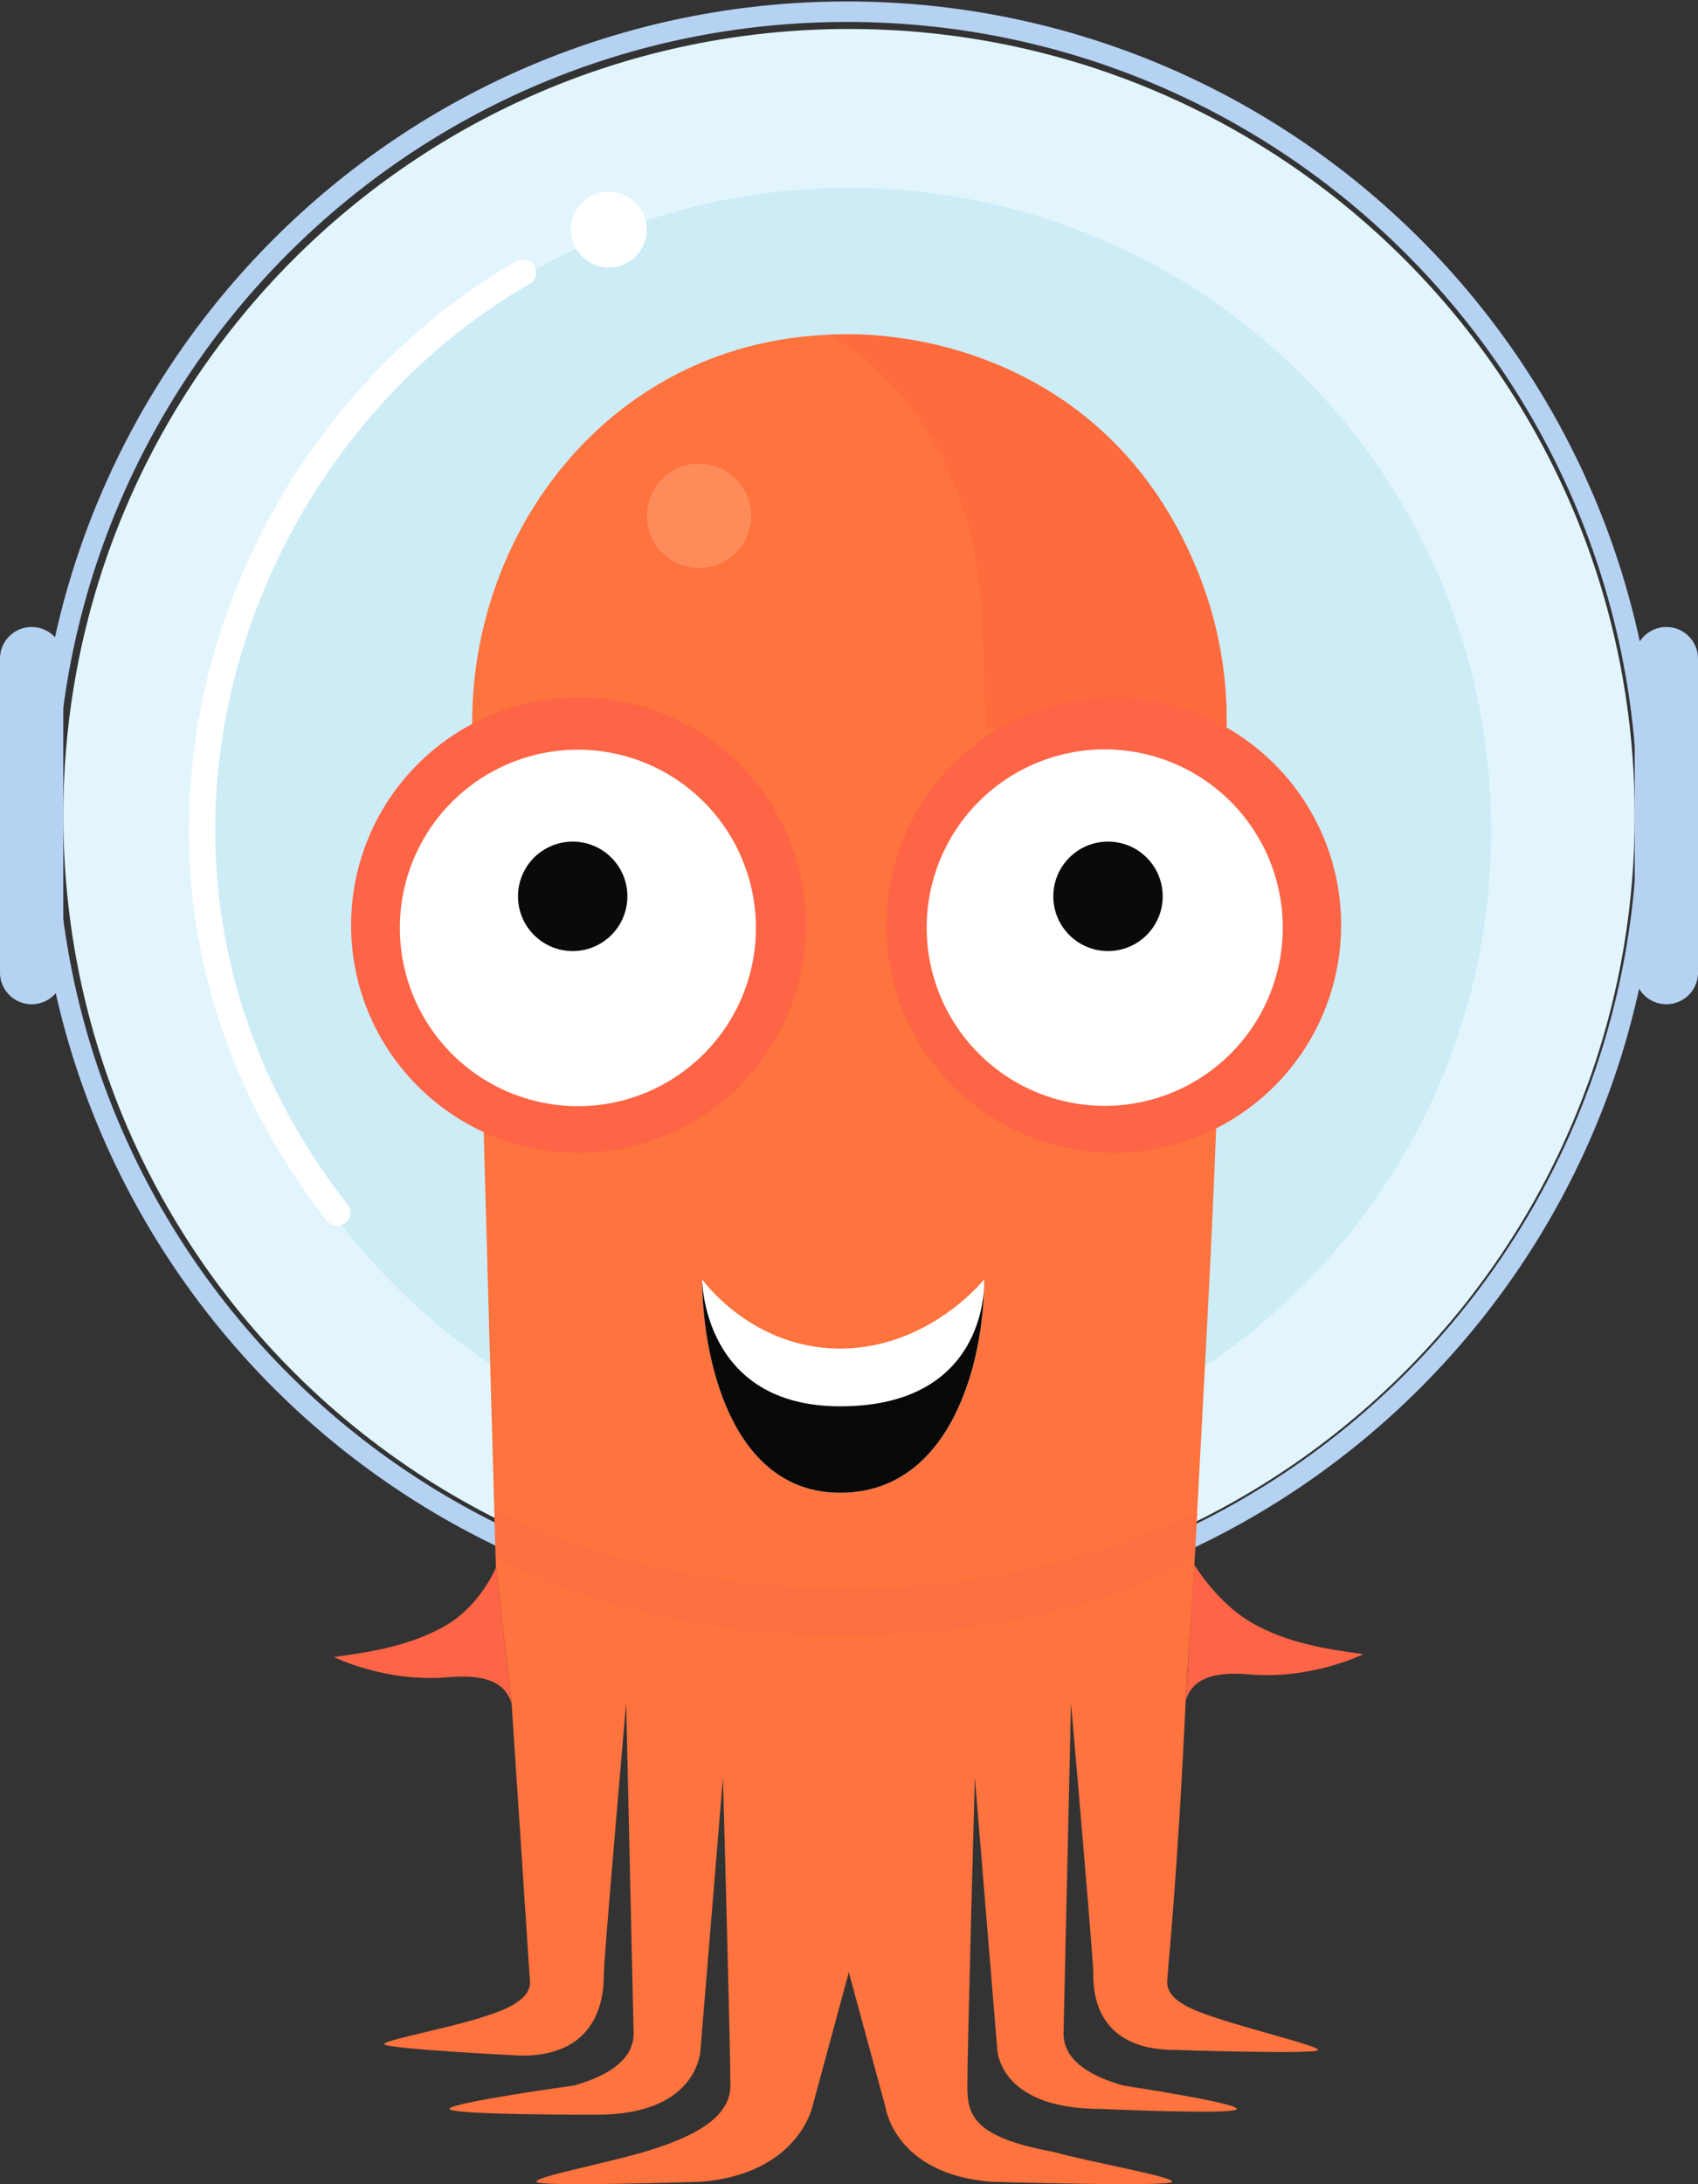 <svg xmlns="http://www.w3.org/2000/svg" width="112" height="144" viewBox="0 0 112 144" fill="none"><rect x="0" y="0" width="112" height="144" fill="#333333" stroke="none"/><g clip-path="url(#clip0_21022_6314)"><path d="M64.917 84.358C64.917 89.816 61.287 92.717 55.415 92.717C49.545 92.717 46.316 89.278 46.316 84.358C46.316 84.358 49.545 88.917 55.415 88.917C61.287 88.917 64.919 84.358 64.919 84.358H64.917Z" fill="white"></path><path d="M56 105.634C84.621 105.634 107.825 82.415 107.825 53.771C107.825 25.129 84.621 1.91 56 1.91C27.38 1.91 4.176 25.129 4.176 53.771C4.176 82.415 27.38 105.634 56 105.634Z" fill="#E2F5FC"></path><path d="M56 97.165C79.395 97.165 98.36 78.186 98.36 54.774C98.36 31.362 79.395 12.384 56 12.384C32.605 12.384 13.641 31.362 13.641 54.774C13.641 78.186 32.605 97.165 56 97.165Z" fill="#CDECF6"></path><path d="M40.155 17.641C40.484 17.641 40.809 17.576 41.113 17.45C41.416 17.324 41.692 17.14 41.925 16.908C42.157 16.675 42.341 16.399 42.467 16.096C42.593 15.792 42.658 15.467 42.658 15.138C42.658 14.81 42.593 14.484 42.467 14.181C42.341 13.877 42.157 13.601 41.925 13.369C41.692 13.137 41.416 12.952 41.113 12.827C40.809 12.701 40.484 12.636 40.155 12.636C39.492 12.636 38.855 12.9 38.386 13.369C37.917 13.838 37.653 14.475 37.653 15.138C37.653 15.802 37.917 16.439 38.386 16.908C38.855 17.377 39.492 17.641 40.155 17.641ZM21.54 80.449C21.607 80.545 21.694 80.626 21.794 80.687C21.894 80.749 22.006 80.789 22.122 80.806C22.238 80.823 22.356 80.816 22.47 80.786C22.583 80.756 22.689 80.703 22.782 80.631C22.874 80.558 22.951 80.468 23.008 80.365C23.064 80.262 23.099 80.149 23.111 80.032C23.122 79.915 23.11 79.797 23.074 79.686C23.039 79.574 22.981 79.47 22.904 79.381C5.979 57.75 15.743 29.714 34.953 18.709C35.141 18.589 35.275 18.401 35.329 18.184C35.382 17.968 35.35 17.739 35.239 17.546C35.128 17.352 34.947 17.209 34.733 17.145C34.519 17.082 34.289 17.103 34.091 17.205C14.116 28.646 3.86 57.855 21.54 80.449Z" fill="white"></path><path d="M3.713 43.477C3.713 43.389 3.695 43.301 3.661 43.219C3.627 43.137 3.578 43.063 3.515 43C3.452 42.938 3.378 42.888 3.296 42.854C3.214 42.82 3.127 42.803 3.038 42.803C2.949 42.803 2.862 42.82 2.78 42.854C2.698 42.888 2.624 42.938 2.561 43C2.498 43.063 2.449 43.137 2.415 43.219C2.381 43.301 2.363 43.389 2.363 43.477H3.713ZM2.363 63.792C2.363 63.88 2.381 63.968 2.415 64.05C2.449 64.132 2.498 64.206 2.561 64.269C2.624 64.331 2.698 64.381 2.78 64.415C2.862 64.449 2.949 64.466 3.038 64.466C3.127 64.466 3.214 64.449 3.296 64.415C3.378 64.381 3.452 64.331 3.515 64.269C3.578 64.206 3.627 64.132 3.661 64.05C3.695 63.968 3.713 63.88 3.713 63.792H2.363ZM109.365 43.381C109.365 43.202 109.294 43.031 109.167 42.904C109.041 42.777 108.869 42.706 108.69 42.706C108.511 42.706 108.339 42.777 108.213 42.904C108.086 43.031 108.015 43.202 108.015 43.381H109.365ZM108.015 63.695C108.015 63.874 108.086 64.046 108.213 64.172C108.339 64.299 108.511 64.37 108.69 64.37C108.869 64.37 109.041 64.299 109.167 64.172C109.294 64.046 109.365 63.874 109.365 63.695H108.015ZM55.863 107.175C85.411 107.175 109.365 83.204 109.365 53.636H108.015C108.015 82.46 84.665 105.825 55.863 105.825V107.175ZM109.365 53.636C109.365 24.065 85.411 0.096 55.863 0.096V1.446C84.665 1.446 108.015 24.811 108.015 53.636H109.365ZM55.863 0.096C26.315 0.096 2.363 24.067 2.363 53.636H3.713C3.713 24.809 27.061 1.446 55.863 1.446V0.096ZM2.363 53.636C2.363 83.204 26.315 107.175 55.863 107.175V105.825C27.063 105.825 3.713 82.462 3.713 53.636H2.363ZM2.363 43.477V63.792H3.713V43.477H2.363ZM108.015 43.381V63.695H109.365V43.381H108.015Z" fill="#B5D2F3"></path><path d="M4.175 43.514C4.188 43.233 4.142 42.951 4.043 42.688C3.944 42.424 3.792 42.183 3.597 41.979C3.402 41.776 3.167 41.613 2.908 41.503C2.649 41.392 2.37 41.335 2.088 41.335C1.806 41.335 1.527 41.392 1.267 41.503C1.008 41.613 0.774 41.776 0.579 41.979C0.384 42.183 0.232 42.424 0.132 42.688C0.033 42.951 -0.012 43.233 -2.53158e-05 43.514V64.031C-0.012 64.313 0.033 64.594 0.132 64.858C0.232 65.122 0.384 65.363 0.579 65.566C0.774 65.77 1.008 65.932 1.267 66.043C1.527 66.153 1.806 66.21 2.088 66.21C2.37 66.21 2.649 66.153 2.908 66.043C3.167 65.932 3.402 65.77 3.597 65.566C3.792 65.363 3.944 65.122 4.043 64.858C4.142 64.594 4.188 64.313 4.175 64.031V43.514ZM112 43.514C112.012 43.233 111.967 42.951 111.868 42.688C111.768 42.424 111.616 42.183 111.421 41.979C111.226 41.776 110.992 41.613 110.733 41.503C110.473 41.392 110.194 41.335 109.912 41.335C109.63 41.335 109.351 41.392 109.092 41.503C108.833 41.613 108.598 41.776 108.403 41.979C108.208 42.183 108.056 42.424 107.957 42.688C107.857 42.951 107.812 43.233 107.825 43.514V64.031C107.812 64.313 107.857 64.594 107.957 64.858C108.056 65.122 108.208 65.363 108.403 65.566C108.598 65.77 108.833 65.932 109.092 66.043C109.351 66.153 109.63 66.21 109.912 66.21C110.194 66.21 110.473 66.153 110.733 66.043C110.992 65.932 111.226 65.77 111.421 65.566C111.616 65.363 111.768 65.122 111.868 64.858C111.967 64.594 112.012 64.313 112 64.031V43.514Z" fill="#B5D2F3"></path><path d="M32.997 132.58C35.412 131.597 34.921 130.614 34.921 130.124L33.745 112.284L32.709 103.358L31.144 47.634C31.144 34.41 40.923 22.049 55.684 22.049C70.444 22.049 80.891 33.945 80.914 47.644C80.49 74.099 79.776 84.168 78.78 103.165C78.658 105.762 78.321 109.693 78.209 112.095C77.654 123.981 77.026 129.804 77.026 130.124C77.026 130.616 76.536 131.597 78.95 132.58C81.363 133.564 86.942 134.838 86.942 135.15C86.942 135.458 77.517 135.15 77.517 135.15C72.116 135.15 72.116 131.106 72.116 130.124C72.116 129.141 70.643 112.274 70.643 112.274L70.151 134.055C70.151 135.038 70.643 136.511 74.08 137.494C74.08 137.494 81.581 138.63 81.581 139.038C81.581 139.449 72.607 139.038 72.607 139.038C65.774 139.038 65.774 135.038 65.774 135.038L64.301 117.188C64.301 117.188 63.807 135.036 63.807 137.492C63.807 139.418 64.141 140.891 69.502 141.874C72.091 142.593 77.317 143.484 77.317 143.84C77.317 144.197 65.392 143.84 65.392 143.84C59.009 143.349 58.406 138.924 58.406 138.924L55.987 130.03L53.577 138.926C53.577 138.926 52.596 143.349 46.213 143.84C46.213 143.84 35.385 144.197 35.385 143.84C35.385 143.484 39.722 142.685 42.481 141.874C46.213 140.777 48.178 139.418 48.178 137.492C48.178 135.036 47.686 117.184 47.686 117.184L46.213 135.034C46.213 135.034 46.213 139.418 39.379 139.418C39.379 139.418 29.644 139.447 29.644 139.036C29.644 138.628 37.864 137.494 37.864 137.494C41.301 136.511 41.793 135.036 41.793 134.053L41.301 112.27C41.301 112.27 39.828 129.138 39.828 130.121C39.828 131.104 39.828 135.528 34.427 135.528C34.427 135.528 25.342 135.079 25.342 134.766C25.342 134.458 30.581 133.562 32.995 132.578L32.997 132.58Z" fill="#FE733E"></path><path d="M32.709 103.356C32.709 103.356 31.701 105.823 29.422 107.153C27.145 108.484 24.504 108.915 22.02 109.243C22.02 109.243 25.435 110.953 29.613 110.573C32.231 110.361 33.329 111.028 33.742 112.283L32.709 103.358V103.356ZM78.779 103.165C78.779 103.165 80.25 105.633 82.528 106.963C84.807 108.293 87.446 108.726 89.931 109.054C89.931 109.054 86.515 110.764 82.34 110.384C79.722 110.172 78.621 110.837 78.208 112.094L78.779 103.165Z" fill="#FE6446"></path><path opacity="0.3" d="M78.807 102.747L78.998 99.659C66.938 105.353 55.73 104.754 55.73 104.754C55.73 104.754 44.455 105.226 32.613 99.632L32.69 102.633C32.69 102.633 41.138 107.827 55.73 107.827C70.323 107.827 78.807 102.747 78.807 102.747Z" fill="#FE6446"></path><path opacity="0.5" d="M46.031 37.446C46.489 37.457 46.945 37.376 47.371 37.208C47.798 37.04 48.187 36.788 48.514 36.468C48.842 36.147 49.103 35.764 49.281 35.342C49.459 34.919 49.55 34.465 49.55 34.007C49.55 33.548 49.458 33.095 49.28 32.672C49.102 32.25 48.841 31.867 48.513 31.547C48.185 31.227 47.796 30.975 47.37 30.807C46.943 30.64 46.487 30.559 46.029 30.57C45.131 30.591 44.277 30.963 43.65 31.606C43.023 32.248 42.672 33.111 42.672 34.009C42.672 34.907 43.024 35.769 43.651 36.411C44.279 37.054 45.133 37.425 46.031 37.446Z" fill="#FEA777"></path><path d="M80.868 48.012C80.868 48.012 81.23 43.705 79.349 38.577C74.188 24.503 61.506 21.669 54.67 22.068C54.67 22.068 64.362 26.649 64.812 41.307C65.016 47.807 65.016 48.012 65.016 48.012H80.868Z" fill="#FE6B3C"></path><path d="M64.917 84.358C64.917 89.816 61.287 92.717 55.415 92.717C49.545 92.717 46.316 89.278 46.316 84.358C46.316 84.358 49.545 88.917 55.415 88.917C61.287 88.917 64.919 84.358 64.919 84.358H64.917Z" fill="white"></path><path d="M64.917 84.358C64.917 89.816 61.287 92.717 55.415 92.717C49.545 92.717 46.316 89.278 46.316 84.358C46.316 84.358 49.545 88.917 55.415 88.917C61.287 88.917 64.919 84.358 64.919 84.358H64.917Z" fill="white"></path><path d="M64.917 84.358C64.917 89.816 62.721 98.415 55.415 98.415C48.109 98.415 46.316 89.278 46.316 84.358C46.316 84.358 46.316 92.717 55.415 92.717C65.366 92.717 64.919 84.358 64.919 84.358H64.917Z" fill="white"></path><path d="M64.917 84.358C64.917 89.816 62.721 98.415 55.415 98.415C48.109 98.415 46.316 89.278 46.316 84.358C46.316 84.358 46.316 92.717 55.415 92.717C65.366 92.717 64.919 84.358 64.919 84.358H64.917Z" fill="#070909"></path><path d="M38.156 76C40.126 75.999 42.077 75.611 43.897 74.856C45.717 74.102 47.37 72.996 48.763 71.603C50.156 70.209 51.26 68.555 52.014 66.734C52.767 64.914 53.154 62.963 53.153 60.993C53.153 52.703 46.439 45.985 38.156 45.985C36.186 45.986 34.235 46.374 32.415 47.129C30.595 47.883 28.941 48.989 27.549 50.383C26.156 51.776 25.051 53.43 24.298 55.251C23.545 57.071 23.157 59.022 23.158 60.993C23.158 69.282 29.874 76 38.156 76Z" fill="#FE6446"></path><path d="M38.117 72.929C39.659 72.929 41.187 72.624 42.612 72.034C44.037 71.443 45.332 70.577 46.422 69.486C47.513 68.395 48.378 67.099 48.968 65.674C49.557 64.248 49.861 62.721 49.86 61.178C49.861 59.635 49.558 58.107 48.968 56.682C48.378 55.256 47.514 53.96 46.423 52.869C45.332 51.778 44.038 50.912 42.612 50.321C41.187 49.73 39.66 49.425 38.117 49.425C36.574 49.425 35.046 49.73 33.621 50.321C32.196 50.912 30.901 51.778 29.81 52.869C28.72 53.96 27.855 55.256 27.265 56.682C26.675 58.107 26.372 59.635 26.373 61.178C26.372 62.721 26.676 64.248 27.266 65.674C27.856 67.099 28.721 68.395 29.811 69.486C30.902 70.577 32.196 71.443 33.621 72.034C35.047 72.624 36.574 72.929 38.117 72.929Z" fill="white"></path><path d="M37.776 62.703C38.25 62.703 38.719 62.609 39.157 62.428C39.594 62.246 39.992 61.98 40.327 61.645C40.662 61.31 40.928 60.912 41.109 60.474C41.29 60.036 41.383 59.567 41.383 59.093C41.383 58.619 41.29 58.15 41.108 57.712C40.927 57.274 40.661 56.877 40.326 56.542C39.99 56.207 39.593 55.941 39.155 55.76C38.717 55.578 38.248 55.485 37.774 55.485C36.817 55.486 35.899 55.866 35.222 56.543C34.546 57.22 34.166 58.138 34.166 59.095C34.166 60.052 34.547 60.97 35.224 61.646C35.901 62.323 36.819 62.703 37.776 62.703Z" fill="#090B0B"></path><path d="M73.464 76C75.434 75.999 77.385 75.61 79.205 74.856C81.025 74.101 82.678 72.996 84.07 71.602C85.463 70.208 86.567 68.554 87.32 66.734C88.073 64.913 88.461 62.963 88.46 60.993C88.46 52.703 81.746 45.985 73.463 45.985C71.492 45.986 69.542 46.375 67.722 47.13C65.902 47.884 64.249 48.99 62.856 50.383C61.464 51.777 60.36 53.431 59.606 55.251C58.853 57.072 58.466 59.023 58.467 60.993C58.467 69.282 65.181 76 73.464 76Z" fill="#FE6446"></path><path d="M72.867 72.908C74.409 72.908 75.937 72.603 77.362 72.013C78.788 71.422 80.083 70.556 81.174 69.465C82.264 68.374 83.129 67.079 83.719 65.653C84.309 64.227 84.613 62.7 84.612 61.157C84.613 59.614 84.309 58.086 83.719 56.66C83.129 55.235 82.264 53.939 81.174 52.848C80.083 51.757 78.788 50.891 77.362 50.3C75.937 49.71 74.409 49.406 72.867 49.405C71.324 49.406 69.796 49.71 68.371 50.301C66.946 50.892 65.652 51.758 64.561 52.849C63.471 53.94 62.606 55.235 62.016 56.661C61.426 58.086 61.123 59.614 61.123 61.157C61.123 62.699 61.426 64.227 62.016 65.653C62.606 67.078 63.471 68.373 64.561 69.464C65.652 70.556 66.946 71.421 68.371 72.012C69.796 72.603 71.324 72.907 72.867 72.908Z" fill="white"></path><path d="M73.086 62.703C74.043 62.702 74.961 62.322 75.637 61.644C76.314 60.967 76.693 60.049 76.693 59.092C76.692 58.135 76.312 57.217 75.635 56.541C74.957 55.864 74.039 55.485 73.082 55.485C72.608 55.486 72.139 55.579 71.701 55.76C71.264 55.942 70.866 56.208 70.531 56.543C70.196 56.878 69.93 57.276 69.749 57.714C69.568 58.152 69.475 58.621 69.475 59.095C69.475 59.569 69.568 60.038 69.75 60.476C69.931 60.914 70.197 61.311 70.532 61.646C70.867 61.981 71.265 62.247 71.703 62.428C72.141 62.61 72.61 62.703 73.084 62.703H73.086Z" fill="#090B0B"></path></g><defs><clipPath id="clip0_21022_6314"><rect width="112" height="144" fill="white"></rect></clipPath></defs></svg>